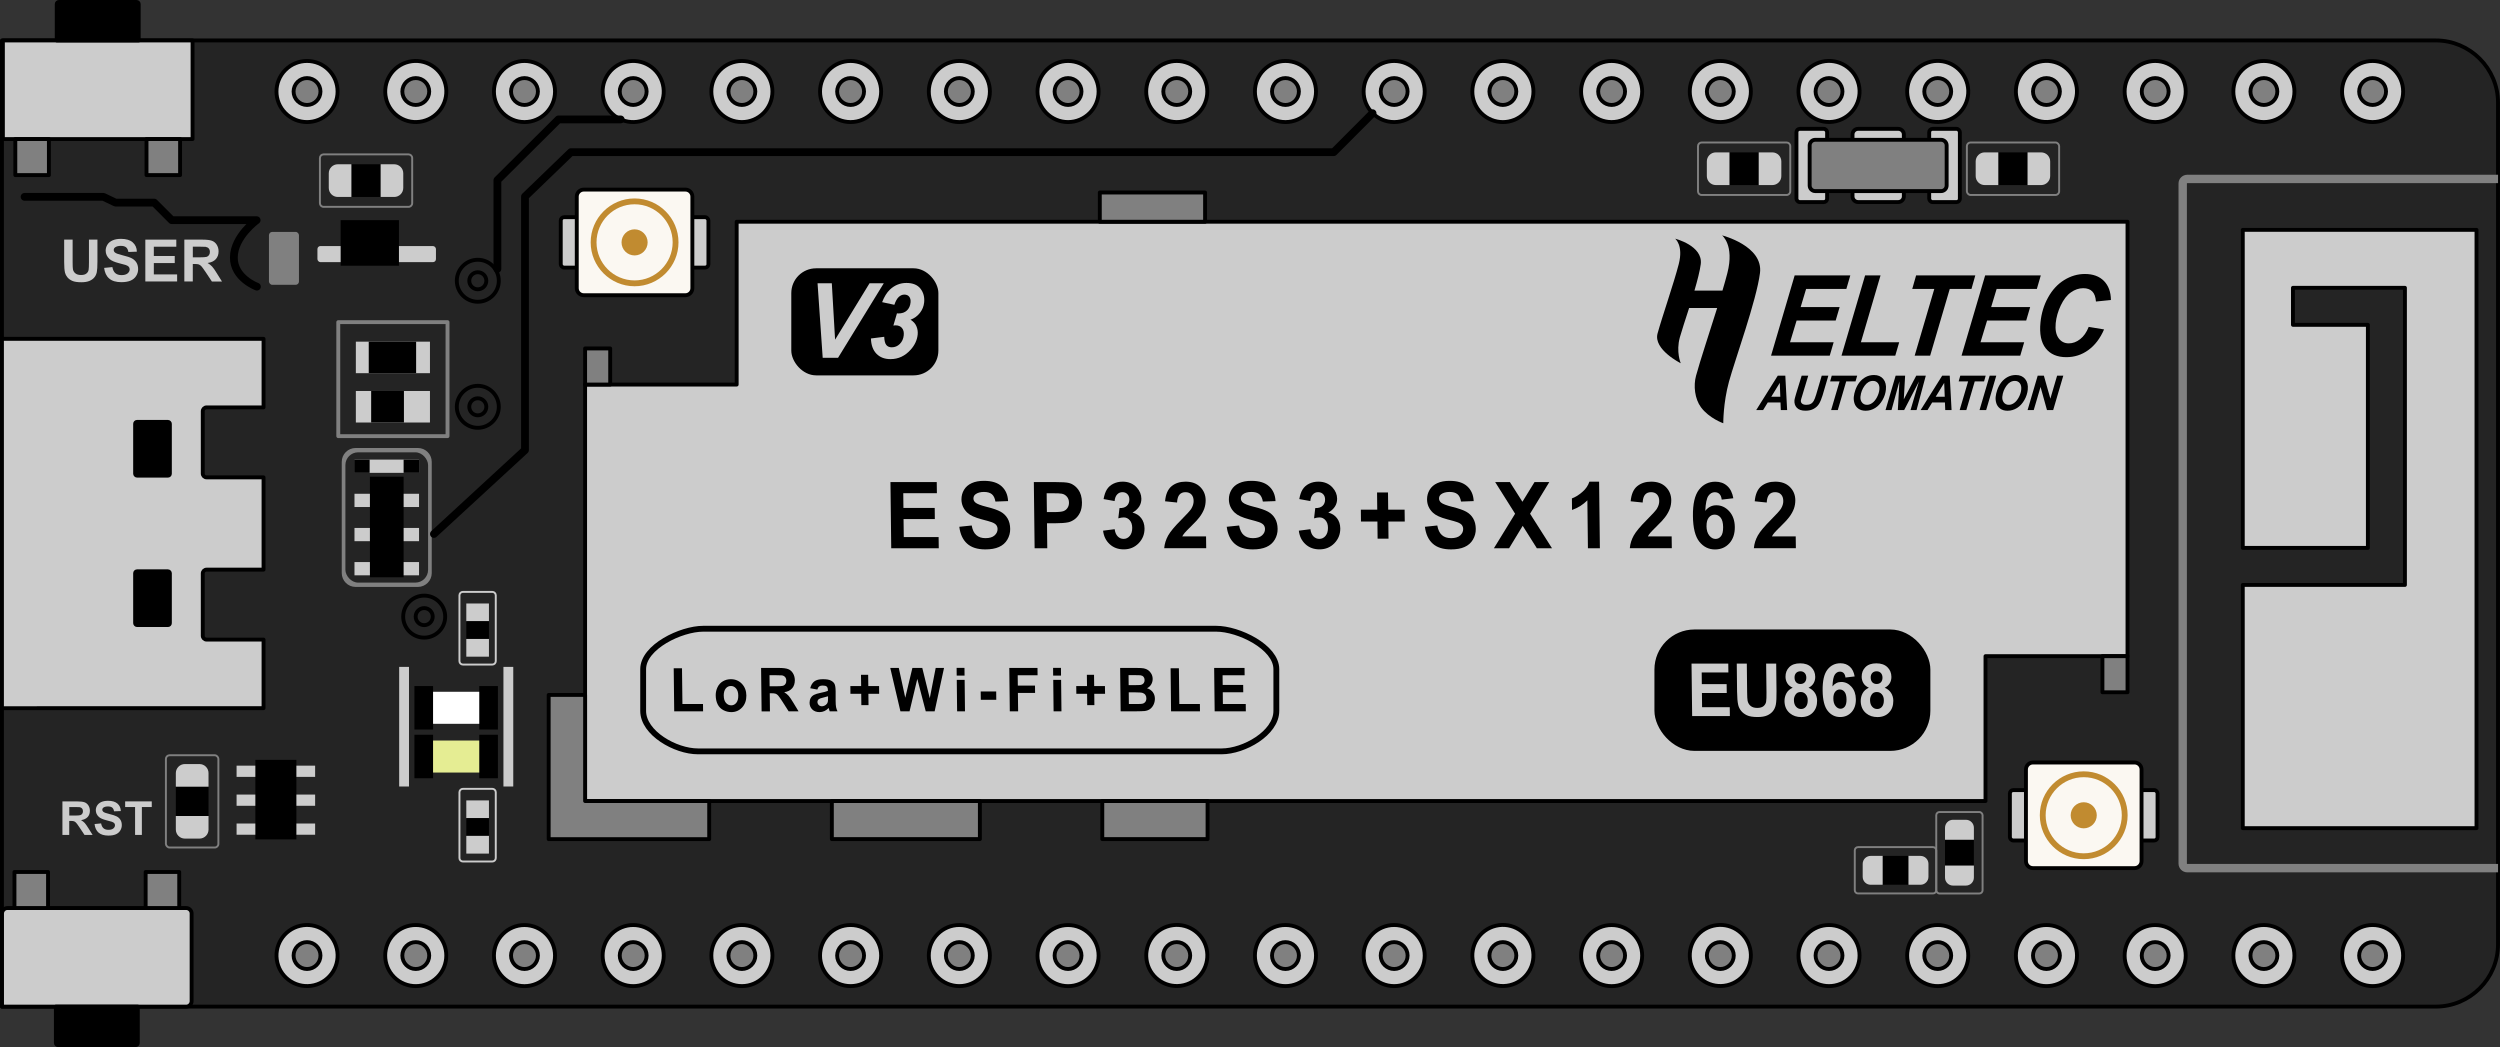 <?xml version="1.0" encoding="UTF-8"?>
<svg id="Layer_1" xmlns="http://www.w3.org/2000/svg" viewBox="0 0 641.64 268.74"><rect x="0" y="0" width="641.64" height="268.74" fill="#333333" stroke="none"/><defs><style>.cls-1,.cls-2,.cls-3,.cls-4,.cls-5,.cls-6,.cls-7,.cls-8,.cls-9,.cls-10,.cls-11,.cls-12,.cls-13,.cls-14,.cls-15,.cls-16{stroke-linecap:round;stroke-linejoin:round;}.cls-1,.cls-2,.cls-3,.cls-4,.cls-9,.cls-10,.cls-17,.cls-18,.cls-14,.cls-15,.cls-16,.cls-19{fill-rule:evenodd;}.cls-1,.cls-2,.cls-4,.cls-5,.cls-6,.cls-7,.cls-8,.cls-9,.cls-11,.cls-14,.cls-15{stroke-width:1px;}.cls-1,.cls-3,.cls-4,.cls-5,.cls-6,.cls-7,.cls-8,.cls-9,.cls-14,.cls-15,.cls-16{stroke:#000;}.cls-1,.cls-3,.cls-11,.cls-12,.cls-13,.cls-16{fill:none;}.cls-2{fill:#c18b30;}.cls-2,.cls-10{stroke:#c18b30;}.cls-3,.cls-10{stroke-width:1.5px;}.cls-5,.cls-9,.cls-18,.cls-20{fill:#ccc;}.cls-6,.cls-17,.cls-15,.cls-21{fill:gray;}.cls-7,.cls-10{fill:#fbf8f2;}.cls-11,.cls-12{stroke:gray;}.cls-12,.cls-13{stroke-width:.5px;}.cls-13{stroke:#ccc;}.cls-17,.cls-18,.cls-22,.cls-21,.cls-23,.cls-20,.cls-24,.cls-25,.cls-19{stroke-width:0px;}.cls-14,.cls-23{fill:#242424;}.cls-24{fill:#fff;}.cls-25{fill:#e5ed93;}.cls-16{stroke-width:2px;}</style></defs><path class="cls-14" d="M.5,10.38h624.67c8.78,0,15.96,7.18,15.96,15.96v216.05c0,8.78-7.18,15.96-15.96,15.96H.5V10.38Z"/><polygon class="cls-9" points="575.62 59 635.61 59 635.61 212.55 575.62 212.55 575.62 150.13 607.73 150.13 617.24 150.13 617.24 140.62 617.24 78.62 617.24 78.62 617.24 73.87 612.49 73.87 607.73 73.87 588.5 73.87 588.5 83.37 607.73 83.37 607.73 140.62 575.62 140.62 575.62 59"/><path class="cls-17" d="M641.14,44.85v2.15h-79.77s-.05.01-.06.03c-.02.02-.03.04-.03.06v174.56s.01.05.03.06c.02.02.04.03.06.03h79.77v2.15h-79.77c-.62,0-1.18-.25-1.58-.66-.41-.41-.66-.97-.66-1.58V47.09c0-.62.25-1.18.66-1.58.41-.41.97-.66,1.58-.66h79.77Z"/><polygon class="cls-9" points="150.17 205.59 509.59 205.59 509.59 168.41 546.04 168.41 546.04 56.91 189.07 56.91 189.07 98.7 150.17 98.7 150.17 205.59"/><circle class="cls-5" cx="608.94" cy="23.49" r="7.84"/><path class="cls-15" d="M608.94,26.94c1.9,0,3.45-1.55,3.45-3.45s-1.55-3.45-3.45-3.45-3.45,1.55-3.45,3.45,1.55,3.45,3.45,3.45Z"/><circle class="cls-5" cx="581.04" cy="23.49" r="7.84"/><path class="cls-15" d="M581.04,26.94c1.9,0,3.45-1.55,3.45-3.45s-1.55-3.45-3.45-3.45-3.45,1.55-3.45,3.45,1.55,3.45,3.45,3.45Z"/><path class="cls-9" d="M553.14,31.33c4.32,0,7.84-3.52,7.84-7.84s-3.52-7.84-7.84-7.84-7.84,3.52-7.84,7.84,3.52,7.84,7.84,7.84Z"/><path class="cls-15" d="M553.14,26.94c1.9,0,3.45-1.55,3.45-3.45s-1.55-3.45-3.45-3.45-3.45,1.55-3.45,3.45,1.55,3.45,3.45,3.45Z"/><circle class="cls-5" cx="525.23" cy="23.49" r="7.84" transform="translate(8.73 121.71) rotate(-13.33)"/><path class="cls-15" d="M525.23,26.94c1.9,0,3.45-1.55,3.45-3.45s-1.55-3.45-3.45-3.45-3.45,1.55-3.45,3.45,1.55,3.45,3.45,3.45Z"/><circle class="cls-5" cx="497.33" cy="23.49" r="7.84" transform="translate(7.98 115.28) rotate(-13.33)"/><path class="cls-15" d="M497.33,26.94c1.9,0,3.45-1.55,3.45-3.45s-1.55-3.45-3.45-3.45-3.45,1.55-3.45,3.45,1.55,3.45,3.45,3.45Z"/><circle class="cls-5" cx="469.43" cy="23.49" r="7.84" transform="translate(7.23 108.85) rotate(-13.33)"/><path class="cls-15" d="M469.43,26.94c1.9,0,3.45-1.55,3.45-3.45s-1.55-3.45-3.45-3.45-3.45,1.55-3.45,3.45,1.55,3.45,3.45,3.45Z"/><circle class="cls-5" cx="441.53" cy="23.49" r="7.84" transform="translate(112.71 319.09) rotate(-45)"/><path class="cls-15" d="M441.53,26.94c1.9,0,3.45-1.55,3.45-3.45s-1.55-3.45-3.45-3.45-3.45,1.55-3.45,3.45,1.55,3.45,3.45,3.45Z"/><path class="cls-9" d="M413.63,31.33c4.32,0,7.84-3.52,7.84-7.84s-3.52-7.84-7.84-7.84-7.84,3.52-7.84,7.84,3.52,7.84,7.84,7.84Z"/><path class="cls-15" d="M413.63,26.94c1.9,0,3.45-1.55,3.45-3.45s-1.55-3.45-3.45-3.45-3.45,1.55-3.45,3.45,1.55,3.45,3.45,3.45Z"/><circle class="cls-5" cx="385.72" cy="23.49" r="7.84" transform="translate(96.37 279.63) rotate(-45)"/><path class="cls-15" d="M385.72,26.94c1.9,0,3.45-1.55,3.45-3.45s-1.55-3.45-3.45-3.45-3.45,1.55-3.45,3.45,1.55,3.45,3.45,3.45Z"/><circle class="cls-5" cx="357.82" cy="23.49" r="7.84"/><path class="cls-15" d="M357.82,26.94c1.9,0,3.45-1.55,3.45-3.45s-1.55-3.45-3.45-3.45-3.45,1.55-3.45,3.45,1.55,3.45,3.45,3.45Z"/><circle class="cls-5" cx="329.92" cy="23.49" r="7.84"/><path class="cls-15" d="M329.92,26.94c1.9,0,3.45-1.55,3.45-3.45s-1.55-3.45-3.45-3.45-3.45,1.55-3.45,3.45,1.55,3.45,3.45,3.45Z"/><circle class="cls-5" cx="302.02" cy="23.49" r="7.84" transform="translate(71.85 220.44) rotate(-45)"/><path class="cls-15" d="M302.02,26.94c1.9,0,3.45-1.55,3.45-3.45s-1.55-3.45-3.45-3.45-3.45,1.55-3.45,3.45,1.55,3.45,3.45,3.45Z"/><path class="cls-9" d="M274.12,31.33c4.32,0,7.84-3.52,7.84-7.84s-3.52-7.84-7.84-7.84-7.84,3.52-7.84,7.84,3.52,7.84,7.84,7.84Z"/><path class="cls-15" d="M274.12,26.94c1.9,0,3.45-1.55,3.45-3.45s-1.55-3.45-3.45-3.45-3.45,1.55-3.45,3.45,1.55,3.45,3.45,3.45Z"/><circle class="cls-5" cx="246.22" cy="23.49" r="7.84"/><path class="cls-15" d="M246.22,26.94c1.9,0,3.45-1.55,3.45-3.45s-1.55-3.45-3.45-3.45-3.45,1.55-3.45,3.45,1.55,3.45,3.45,3.45Z"/><circle class="cls-5" cx="218.31" cy="23.49" r="7.84"/><path class="cls-15" d="M218.31,26.94c1.9,0,3.45-1.55,3.45-3.45s-1.55-3.45-3.45-3.45-3.45,1.55-3.45,3.45,1.55,3.45,3.45,3.45Z"/><circle class="cls-5" cx="190.41" cy="23.49" r="7.84"/><path class="cls-15" d="M190.41,26.94c1.9,0,3.45-1.55,3.45-3.45s-1.55-3.45-3.45-3.45-3.45,1.55-3.45,3.45,1.55,3.45,3.45,3.45Z"/><circle class="cls-5" cx="162.51" cy="23.49" r="7.84" transform="translate(-1.04 38.1) rotate(-13.33)"/><path class="cls-15" d="M162.51,26.94c1.9,0,3.45-1.55,3.45-3.45s-1.55-3.45-3.45-3.45-3.45,1.55-3.45,3.45,1.55,3.45,3.45,3.45Z"/><path class="cls-9" d="M134.61,31.33c4.32,0,7.84-3.52,7.84-7.84s-3.52-7.84-7.84-7.84-7.84,3.52-7.84,7.84,3.52,7.84,7.84,7.84Z"/><path class="cls-15" d="M134.61,26.94c1.9,0,3.45-1.55,3.45-3.45s-1.55-3.45-3.45-3.45-3.45,1.55-3.45,3.45,1.55,3.45,3.45,3.45Z"/><circle class="cls-5" cx="106.71" cy="23.49" r="7.84" transform="translate(-2.54 25.23) rotate(-13.33)"/><path class="cls-15" d="M106.71,26.94c1.9,0,3.45-1.55,3.45-3.45s-1.55-3.45-3.45-3.45-3.45,1.55-3.45,3.45,1.55,3.45,3.45,3.45Z"/><circle class="cls-5" cx="78.8" cy="23.49" r="7.84" transform="translate(6.47 62.6) rotate(-45)"/><path class="cls-15" d="M78.8,26.94c1.9,0,3.45-1.55,3.45-3.45s-1.55-3.45-3.45-3.45-3.45,1.55-3.45,3.45,1.55,3.45,3.45,3.45Z"/><circle class="cls-5" cx="608.94" cy="245.25" r="7.84"/><path class="cls-15" d="M608.94,248.7c1.9,0,3.45-1.55,3.45-3.45s-1.55-3.45-3.45-3.45-3.45,1.55-3.45,3.45,1.55,3.45,3.45,3.45Z"/><circle class="cls-5" cx="581.04" cy="245.25" r="7.84"/><path class="cls-15" d="M581.04,248.7c1.9,0,3.45-1.55,3.45-3.45s-1.55-3.45-3.45-3.45-3.45,1.55-3.45,3.45,1.55,3.45,3.45,3.45Z"/><path class="cls-9" d="M553.14,253.1c4.32,0,7.84-3.52,7.84-7.84s-3.52-7.84-7.84-7.84-7.84,3.52-7.84,7.84,3.52,7.84,7.84,7.84Z"/><path class="cls-15" d="M553.14,248.7c1.9,0,3.45-1.55,3.45-3.45s-1.55-3.45-3.45-3.45-3.45,1.55-3.45,3.45,1.55,3.45,3.45,3.45Z"/><circle class="cls-5" cx="525.23" cy="245.25" r="7.84" transform="translate(-19.58 443.23) rotate(-45)"/><path class="cls-15" d="M525.23,248.7c1.9,0,3.45-1.55,3.45-3.45s-1.55-3.45-3.45-3.45-3.45,1.55-3.45,3.45,1.55,3.45,3.45,3.45Z"/><circle class="cls-5" cx="497.33" cy="245.25" r="7.84" transform="translate(-27.76 423.5) rotate(-45)"/><path class="cls-15" d="M497.33,248.7c1.9,0,3.45-1.55,3.45-3.45s-1.55-3.45-3.45-3.45-3.45,1.55-3.45,3.45,1.55,3.45,3.45,3.45Z"/><circle class="cls-5" cx="469.43" cy="245.25" r="7.84" transform="translate(-35.93 403.77) rotate(-45)"/><path class="cls-15" d="M469.43,248.7c1.9,0,3.45-1.55,3.45-3.45s-1.55-3.45-3.45-3.45-3.45,1.55-3.45,3.45,1.55,3.45,3.45,3.45Z"/><circle class="cls-5" cx="441.53" cy="245.25" r="7.84" transform="translate(-44.43 107.62) rotate(-13.24)"/><path class="cls-15" d="M441.53,248.7c1.9,0,3.45-1.55,3.45-3.45s-1.55-3.45-3.45-3.45-3.45,1.55-3.45,3.45,1.55,3.45,3.45,3.45Z"/><path class="cls-9" d="M413.63,253.1c4.32,0,7.84-3.52,7.84-7.84s-3.52-7.84-7.84-7.84-7.84,3.52-7.84,7.84,3.52,7.84,7.84,7.84Z"/><path class="cls-15" d="M413.63,248.7c1.9,0,3.45-1.55,3.45-3.45s-1.55-3.45-3.45-3.45-3.45,1.55-3.45,3.45,1.55,3.45,3.45,3.45Z"/><circle class="cls-5" cx="385.72" cy="245.25" r="7.84" transform="translate(-45.91 94.84) rotate(-13.24)"/><path class="cls-15" d="M385.72,248.7c1.9,0,3.45-1.55,3.45-3.45s-1.55-3.45-3.45-3.45-3.45,1.55-3.45,3.45,1.55,3.45,3.45,3.45Z"/><circle class="cls-5" cx="357.82" cy="245.25" r="7.84"/><path class="cls-15" d="M357.82,248.7c1.9,0,3.45-1.55,3.45-3.45s-1.55-3.45-3.45-3.45-3.45,1.55-3.45,3.45,1.55,3.45,3.45,3.45Z"/><circle class="cls-5" cx="329.92" cy="245.25" r="7.84"/><path class="cls-15" d="M329.92,248.7c1.9,0,3.45-1.55,3.45-3.45s-1.55-3.45-3.45-3.45-3.45,1.55-3.45,3.45,1.55,3.45,3.45,3.45Z"/><circle class="cls-5" cx="302.02" cy="245.25" r="7.84" transform="translate(-48.13 75.67) rotate(-13.24)"/><path class="cls-15" d="M302.02,248.7c1.9,0,3.45-1.55,3.45-3.45s-1.55-3.45-3.45-3.45-3.45,1.55-3.45,3.45,1.55,3.45,3.45,3.45Z"/><path class="cls-9" d="M274.12,253.1c4.32,0,7.84-3.52,7.84-7.84s-3.52-7.84-7.84-7.84-7.84,3.52-7.84,7.84,3.52,7.84,7.84,7.84Z"/><path class="cls-15" d="M274.12,248.7c1.9,0,3.45-1.55,3.45-3.45s-1.55-3.45-3.45-3.45-3.45,1.55-3.45,3.45,1.55,3.45,3.45,3.45Z"/><circle class="cls-5" cx="246.22" cy="245.25" r="7.84"/><path class="cls-15" d="M246.22,248.7c1.9,0,3.45-1.55,3.45-3.45s-1.55-3.45-3.45-3.45-3.45,1.55-3.45,3.45,1.55,3.45,3.45,3.45Z"/><circle class="cls-5" cx="218.31" cy="245.25" r="7.84"/><path class="cls-15" d="M218.31,248.7c1.9,0,3.45-1.55,3.45-3.45s-1.55-3.45-3.45-3.45-3.45,1.55-3.45,3.45,1.55,3.45,3.45,3.45Z"/><circle class="cls-5" cx="190.41" cy="245.25" r="7.84"/><path class="cls-15" d="M190.41,248.7c1.9,0,3.45-1.55,3.45-3.45s-1.55-3.45-3.45-3.45-3.45,1.55-3.45,3.45,1.55,3.45,3.45,3.45Z"/><circle class="cls-5" cx="162.51" cy="245.25" r="7.84" transform="translate(-125.82 186.75) rotate(-45)"/><path class="cls-15" d="M162.51,248.7c1.9,0,3.45-1.55,3.45-3.45s-1.55-3.45-3.45-3.45-3.45,1.55-3.45,3.45,1.55,3.45,3.45,3.45Z"/><path class="cls-9" d="M134.61,253.1c4.32,0,7.84-3.52,7.84-7.84s-3.52-7.84-7.84-7.84-7.84,3.52-7.84,7.84,3.52,7.84,7.84,7.84Z"/><path class="cls-15" d="M134.61,248.7c1.9,0,3.45-1.55,3.45-3.45s-1.55-3.45-3.45-3.45-3.45,1.55-3.45,3.45,1.55,3.45,3.45,3.45Z"/><circle class="cls-5" cx="106.71" cy="245.25" r="7.84" transform="translate(-142.17 147.29) rotate(-45)"/><path class="cls-15" d="M106.71,248.7c1.9,0,3.45-1.55,3.45-3.45s-1.55-3.45-3.45-3.45-3.45,1.55-3.45,3.45,1.55,3.45,3.45,3.45Z"/><circle class="cls-5" cx="78.8" cy="245.25" r="7.84" transform="translate(-54.07 24.56) rotate(-13.24)"/><path class="cls-15" d="M78.8,248.7c1.9,0,3.45-1.55,3.45-3.45s-1.55-3.45-3.45-3.45-3.45,1.55-3.45,3.45,1.55,3.45,3.45,3.45Z"/><rect class="cls-5" x=".74" y="10.38" width="48.68" height="25.31"/><rect class="cls-6" x="3.93" y="35.69" width="8.62" height="9.25"/><rect class="cls-6" x="37.6" y="35.69" width="8.62" height="9.25"/><path class="cls-4" d="M14.56,10.38h21.04V1.05c0-.3-.25-.55-.55-.55H15.11c-.3,0-.55.25-.55.55v9.33Z"/><path class="cls-9" d="M.51,258.36h47.26c.78,0,1.41-.64,1.41-1.41v-22.49c0-.78-.64-1.41-1.41-1.41H1.93c-.78,0-1.41.64-1.41,1.41v23.9Z"/><rect class="cls-6" x="3.71" y="223.8" width="8.62" height="9.25"/><rect class="cls-6" x="37.38" y="223.8" width="8.62" height="9.25"/><path class="cls-4" d="M14.33,258.36h21.04v9.33c0,.3-.25.55-.55.55H14.89c-.3,0-.55-.25-.55-.55v-9.33Z"/><rect class="cls-5" x="515.85" y="202.78" width="37.9" height="12.94" rx=".86" ry=".86"/><path class="cls-7" d="M521.77,195.7h26.07c.99,0,1.8.8,1.8,1.8v23.51c0,.99-.8,1.8-1.8,1.8h-26.07c-.99,0-1.8-.8-1.8-1.8v-23.51c0-.99.8-1.8,1.8-1.8Z"/><path class="cls-10" d="M534.8,219.76c5.79,0,10.52-4.72,10.52-10.52s-4.72-10.52-10.52-10.52-10.52,4.72-10.52,10.52,4.72,10.52,10.52,10.52Z"/><path class="cls-2" d="M534.8,212.1c1.57,0,2.85-1.28,2.85-2.85s-1.28-2.85-2.85-2.85-2.85,1.28-2.85,2.85,1.28,2.85,2.85,2.85Z"/><rect class="cls-6" x="539.6" y="168.41" width="6.44" height="9.26"/><rect class="cls-6" x="282.91" y="205.59" width="27.02" height="9.77"/><rect class="cls-6" x="213.5" y="205.59" width="37.99" height="9.77"/><polygon class="cls-15" points="140.82 215.37 182.02 215.37 182.02 205.59 150.17 205.59 150.17 178.36 140.82 178.36 140.82 215.37"/><rect class="cls-5" x="461.07" y="33.07" width="7.87" height="18.8" rx=".86" ry=".86"/><rect class="cls-5" x="495.14" y="33.07" width="7.87" height="18.8" rx=".86" ry=".86"/><path class="cls-5" d="M476.9,33.07h10.29c.8,0,1.44.65,1.44,1.44v15.91c0,.8-.65,1.44-1.44,1.44h-10.29c-.8,0-1.44-.65-1.44-1.44v-15.91c0-.8.65-1.44,1.44-1.44Z"/><path class="cls-6" d="M465.9,35.88h32.28c.8,0,1.44.65,1.44,1.44v10.29c0,.8-.65,1.44-1.44,1.44h-32.28c-.8,0-1.44-.65-1.44-1.44v-10.29c0-.8.65-1.44,1.44-1.44Z"/><rect class="cls-20" x="60.72" y="196.51" width="20.16" height="2.88"/><rect class="cls-20" x="60.72" y="203.93" width="20.16" height="2.88"/><rect class="cls-20" x="60.72" y="211.36" width="20.16" height="2.88"/><rect class="cls-22" x="65.54" y="195.02" width="10.53" height="20.41"/><path class="cls-21" d="M91.27,114.98h15.98c1.97,0,3.56,1.6,3.56,3.56v28.54c0,1.97-1.6,3.56-3.56,3.56h-15.98c-1.97,0-3.56-1.6-3.56-3.56v-28.54c0-1.97,1.6-3.56,3.56-3.56Z"/><rect class="cls-23" x="88.65" y="116.09" width="21.22" height="33.44" rx="3.27" ry="3.27"/><rect class="cls-20" x="90.98" y="117.96" width="16.57" height="3.4"/><rect class="cls-20" x="90.98" y="126.73" width="16.57" height="3.4"/><rect class="cls-20" x="90.98" y="135.5" width="16.57" height="3.4"/><rect class="cls-20" x="90.98" y="144.26" width="16.57" height="3.4"/><rect class="cls-22" x="103.59" y="117.96" width="3.96" height="3.4"/><rect class="cls-22" x="90.91" y="117.96" width="3.96" height="3.4"/><rect class="cls-22" x="94.94" y="122.35" width="8.65" height="25.81"/><path class="cls-13" d="M118.8,151.91h7.56c.48,0,.88.39.88.88v16.89c0,.48-.39.88-.88.88h-7.56c-.48,0-.88-.39-.88-.88v-16.89c0-.48.39-.88.88-.88Z"/><rect class="cls-20" x="119.68" y="154.89" width="5.81" height="4.55"/><rect class="cls-22" x="119.68" y="159.44" width="5.81" height="4.55"/><rect class="cls-20" x="119.68" y="163.99" width="5.81" height="4.55"/><rect class="cls-22" x="106.36" y="188.58" width="4.79" height="11.16"/><rect class="cls-22" x="123" y="188.58" width="4.79" height="11.16"/><rect class="cls-25" x="111.15" y="190.06" width="11.85" height="8.22"/><rect class="cls-20" x="102.45" y="171.16" width="2.52" height="30.7"/><rect class="cls-20" x="129.21" y="171.16" width="2.52" height="30.7"/><rect class="cls-22" x="106.36" y="176.08" width="4.79" height="11.16"/><rect class="cls-22" x="123" y="176.08" width="4.79" height="11.16"/><rect class="cls-24" x="111.15" y="177.55" width="11.85" height="8.22"/><rect class="cls-20" x="81.47" y="63.15" width="30.42" height="4.13" rx=".77" ry=".77"/><rect class="cls-22" x="87.43" y="56.5" width="14.96" height="11.7"/><rect class="cls-21" x="69.03" y="59.52" width="7.7" height="13.58" rx=".85" ry=".85"/><rect class="cls-11" x="86.82" y="82.68" width="28.04" height="29.26"/><rect class="cls-20" x="91.33" y="100.35" width="19.02" height="8.09"/><rect class="cls-22" x="95.26" y="100.35" width="8.41" height="8.09"/><rect class="cls-20" x="91.33" y="87.69" width="19.02" height="8.09"/><rect class="cls-22" x="94.64" y="87.69" width="12.16" height="8.09"/><path class="cls-1" d="M122.63,109.8c2.97,0,5.39-2.42,5.39-5.39s-2.42-5.39-5.39-5.39-5.39,2.42-5.39,5.39,2.42,5.39,5.39,5.39Z"/><path class="cls-1" d="M122.63,106.6c1.21,0,2.19-.99,2.19-2.19s-.98-2.19-2.19-2.19-2.19.98-2.19,2.19.98,2.19,2.19,2.19Z"/><path class="cls-1" d="M122.63,77.45c2.97,0,5.39-2.42,5.39-5.39s-2.42-5.39-5.39-5.39-5.39,2.42-5.39,5.39,2.42,5.39,5.39,5.39Z"/><path class="cls-1" d="M122.63,74.25c1.21,0,2.19-.98,2.19-2.19s-.98-2.19-2.19-2.19-2.19.99-2.19,2.19.98,2.19,2.19,2.19Z"/><path class="cls-1" d="M108.87,163.65c2.97,0,5.39-2.42,5.39-5.39s-2.42-5.39-5.39-5.39-5.39,2.42-5.39,5.39,2.42,5.39,5.39,5.39Z"/><path class="cls-1" d="M108.87,160.45c1.21,0,2.19-.98,2.19-2.19s-.98-2.19-2.19-2.19-2.19.98-2.19,2.19.99,2.19,2.19,2.19Z"/><polyline class="cls-16" points="111.37 137.05 134.74 115.52 134.74 50.44 146.54 39.05 342.31 39.05 352.28 29.05"/><polyline class="cls-16" points="159.3 30.65 143.33 30.65 127.66 46.24 127.66 69.02"/><rect class="cls-6" x="282.27" y="49.41" width="27.02" height="7.5"/><rect class="cls-6" x="150.17" y="89.43" width="6.44" height="9.26"/><path class="cls-13" d="M118.8,202.46h7.56c.48,0,.88.39.88.88v16.89c0,.48-.39.88-.88.88h-7.56c-.48,0-.88-.39-.88-.88v-16.89c0-.48.39-.88.88-.88Z"/><rect class="cls-20" x="119.68" y="205.43" width="5.81" height="4.55"/><rect class="cls-22" x="119.68" y="209.98" width="5.81" height="4.55"/><rect class="cls-20" x="119.68" y="214.53" width="5.81" height="4.55"/><path class="cls-12" d="M83.05,39.62h21.8c.52,0,.94.42.94.94v11.59c0,.52-.42.94-.94.94h-21.8c-.52,0-.94-.42-.94-.94v-11.59c0-.52.42-.94.94-.94Z"/><rect class="cls-22" x="90.18" y="42.16" width="7.53" height="8.39"/><path class="cls-18" d="M97.7,42.16v8.39h3.49c1.27,0,2.31-1.04,2.31-2.31v-3.77c0-1.27-1.04-2.31-2.31-2.31h-3.49Z"/><path class="cls-18" d="M90.18,42.16v8.39h-3.49c-1.27,0-2.31-1.04-2.31-2.31v-3.77c0-1.27,1.04-2.31,2.31-2.31h3.49Z"/><rect class="cls-12" x="42.58" y="193.84" width="13.47" height="23.68" rx=".94" ry=".94"/><rect class="cls-22" x="45.13" y="201.9" width="8.39" height="7.53"/><path class="cls-18" d="M53.52,209.43h-8.39v3.49c0,1.27,1.04,2.31,2.31,2.31h3.77c1.27,0,2.31-1.04,2.31-2.31v-3.49Z"/><path class="cls-18" d="M53.52,201.9h-8.39v-3.49c0-1.27,1.04-2.31,2.31-2.31h3.77c1.27,0,2.31,1.04,2.31,2.31v3.49Z"/><rect class="cls-12" x="496.95" y="208.41" width="11.89" height="20.91" rx=".83" ry=".83"/><rect class="cls-22" x="499.2" y="215.52" width="7.4" height="6.65"/><path class="cls-18" d="M506.6,222.17h-7.4v3.08c0,1.12.92,2.04,2.04,2.04h3.33c1.12,0,2.04-.92,2.04-2.04v-3.08Z"/><path class="cls-18" d="M506.6,215.52h-7.4v-3.08c0-1.12.92-2.04,2.04-2.04h3.33c1.12,0,2.04.92,2.04,2.04v3.08Z"/><path class="cls-12" d="M476.87,217.42h19.25c.46,0,.83.37.83.83v10.23c0,.46-.37.83-.83.83h-19.25c-.46,0-.83-.37-.83-.83v-10.23c0-.46.37-.83.83-.83Z"/><rect class="cls-22" x="483.19" y="219.67" width="6.65" height="7.4"/><path class="cls-18" d="M483.19,227.07v-7.4h-3.08c-1.12,0-2.04.92-2.04,2.04v3.33c0,1.12.92,2.04,2.04,2.04h3.08Z"/><path class="cls-18" d="M489.83,227.07v-7.4h3.08c1.12,0,2.04.92,2.04,2.04v3.33c0,1.12-.92,2.04-2.04,2.04h-3.08Z"/><path class="cls-12" d="M436.74,36.57h21.8c.52,0,.94.42.94.94v11.59c0,.52-.42.94-.94.94h-21.8c-.52,0-.94-.42-.94-.94v-11.59c0-.52.42-.94.94-.94Z"/><rect class="cls-22" x="443.87" y="39.11" width="7.53" height="8.39"/><path class="cls-18" d="M451.39,39.11v8.39h3.49c1.27,0,2.31-1.04,2.31-2.31v-3.77c0-1.27-1.04-2.31-2.31-2.31h-3.49Z"/><path class="cls-18" d="M443.87,39.11v8.39h-3.49c-1.27,0-2.31-1.04-2.31-2.31v-3.77c0-1.27,1.04-2.31,2.31-2.31h3.49Z"/><rect class="cls-12" x="504.81" y="36.57" width="23.68" height="13.47" rx=".94" ry=".94"/><rect class="cls-22" x="512.87" y="39.11" width="7.53" height="8.39"/><path class="cls-18" d="M520.39,39.11v8.39h3.49c1.27,0,2.31-1.04,2.31-2.31v-3.77c0-1.27-1.04-2.31-2.31-2.31h-3.49Z"/><path class="cls-18" d="M512.87,39.11v8.39h-3.49c-1.27,0-2.31-1.04-2.31-2.31v-3.77c0-1.27,1.04-2.31,2.31-2.31h3.49Z"/><path class="cls-19" d="M431.37,93.22s-1.25-2.92-.23-6.63c.44-1.6,1.39-4.44,2.38-7.54h7.2c-2,6.38-4.33,13.39-5.42,17.38-.71,2.58-.32,5.95,1.25,8.08,2.12,2.87,5.74,4.12,5.74,4.12,0,0-.04-5.23,1.47-10.71,1.51-5.49,7.06-20.85,7.95-27.84.89-7-9.74-9.67-9.74-9.67,0,0,3.22,2.47,1.37,9.67-.34,1.33-.77,2.85-1.26,4.5h-7.19c.77-2.62,1.4-5.08,1.62-6.79.6-4.73-6.58-6.53-6.58-6.53,0,0,2.18,1.67.93,6.53-1.25,4.87-4.32,13.71-5.44,17.81-1.12,4.1,5.95,7.63,5.95,7.63Z"/><polygon class="cls-19" points="454.55 91.29 460.61 70.69 474.89 70.69 473.88 74.15 463.55 74.15 462.15 78.81 472.15 78.81 471.14 82.26 461.11 82.26 459.42 87.84 470.62 87.84 469.61 91.29 454.55 91.29"/><polygon class="cls-19" points="472.63 91.29 478.69 70.69 482.65 70.69 477.61 87.84 487.44 87.84 486.43 91.29 472.63 91.29"/><polygon class="cls-19" points="495.38 91.29 491.41 91.29 496.45 74.15 490.79 74.15 491.78 70.69 506.97 70.69 505.99 74.15 500.42 74.15 495.38 91.29"/><polygon class="cls-19" points="503.44 91.29 509.5 70.69 523.78 70.69 522.77 74.15 512.45 74.15 511.04 78.81 521.05 78.81 520.04 82.26 510 82.26 508.31 87.84 519.52 87.84 518.51 91.29 503.44 91.29"/><path class="cls-19" d="M536.1,83.9l3.92.65c-1,2.31-2.35,4.07-4.03,5.29-1.67,1.22-3.56,1.83-5.65,1.83-2.35,0-4.12-.76-5.3-2.28-1.18-1.52-1.63-3.73-1.34-6.62.23-2.34.88-4.49,1.96-6.43,1.08-1.95,2.46-3.44,4.14-4.47,1.68-1.03,3.44-1.55,5.3-1.55,2.09,0,3.71.6,4.89,1.79,1.17,1.2,1.77,2.82,1.79,4.89l-3.84.39c-.09-1.2-.41-2.07-.96-2.61-.54-.54-1.31-.81-2.31-.81-1.09,0-2.15.35-3.16,1.07-1.02.71-1.88,1.83-2.6,3.35-.72,1.52-1.15,3.03-1.3,4.55-.16,1.65.08,2.93.73,3.84.65.9,1.52,1.35,2.62,1.35,1.02,0,1.99-.35,2.91-1.07.92-.71,1.66-1.76,2.21-3.16Z"/><path class="cls-19" d="M456.99,103.3h-3.29l-1.19,1.95h-1.77l5.54-8.84h1.93l.47,8.84h-1.62l-.08-1.95h0ZM456.93,101.82l-.14-3.56-2.18,3.56h2.32Z"/><path class="cls-19" d="M462.4,96.41h1.7l-1.45,4.81-.36,1.18c-.02.1-.05.23-.09.39-.03.32.07.59.31.8.24.21.61.31,1.1.31.45,0,.82-.08,1.13-.25.31-.16.56-.41.75-.74.19-.33.41-.88.65-1.67l1.42-4.83h1.7l-1.47,5.01c-.3.98-.61,1.72-.93,2.24-.32.52-.77.94-1.35,1.26-.58.33-1.29.49-2.12.49-1,0-1.74-.25-2.22-.76-.48-.51-.68-1.16-.61-1.95.02-.16.06-.34.11-.53.03-.13.13-.49.31-1.1l1.43-4.66Z"/><polygon class="cls-19" points="471.68 105.25 469.97 105.25 472.14 97.89 469.71 97.89 470.13 96.41 476.66 96.41 476.23 97.89 473.84 97.89 471.68 105.25"/><path class="cls-19" d="M475.8,101.78c.05-.52.18-1.07.38-1.65.27-.78.63-1.45,1.08-2.02.45-.57.99-1.02,1.62-1.36.63-.33,1.33-.5,2.09-.5,1.03,0,1.82.34,2.38,1.02.56.68.79,1.58.68,2.71-.09.93-.38,1.84-.88,2.71-.5.87-1.12,1.55-1.87,2.02-.75.47-1.57.71-2.46.71-.77,0-1.4-.19-1.89-.56-.49-.37-.81-.84-.98-1.39-.16-.55-.22-1.11-.16-1.68h0ZM477.5,101.75c-.06.61.06,1.12.37,1.53.31.41.74.62,1.31.62.46,0,.92-.16,1.37-.49.46-.33.85-.82,1.2-1.48.34-.66.54-1.3.6-1.93.07-.7-.05-1.25-.36-1.64-.31-.4-.74-.6-1.28-.6-.83,0-1.55.42-2.15,1.25-.6.83-.95,1.74-1.05,2.73Z"/><polygon class="cls-19" points="488.71 105.25 487.09 105.25 487.5 97.86 485.47 105.25 483.93 105.25 486.53 96.41 488.96 96.41 488.62 102.49 491.82 96.41 494.27 96.41 491.89 105.25 490.35 105.25 492.51 97.92 488.71 105.25"/><path class="cls-19" d="M499.19,103.3h-3.29l-1.19,1.95h-1.77l5.54-8.84h1.93l.47,8.84h-1.62l-.08-1.95h0ZM499.13,101.82l-.14-3.56-2.18,3.56h2.32Z"/><polygon class="cls-19" points="504.67 105.25 502.96 105.25 505.13 97.89 502.7 97.89 503.12 96.41 509.64 96.41 509.22 97.89 506.83 97.89 504.67 105.25"/><polygon class="cls-19" points="508.06 105.25 510.66 96.41 512.36 96.41 509.76 105.25 508.06 105.25"/><path class="cls-19" d="M512.21,101.78c.05-.52.18-1.07.38-1.65.27-.78.63-1.45,1.08-2.02s.99-1.02,1.62-1.36c.63-.33,1.33-.5,2.09-.5,1.03,0,1.82.34,2.38,1.02.56.68.79,1.58.68,2.71-.09.93-.38,1.84-.88,2.71-.5.87-1.12,1.55-1.87,2.02-.75.47-1.57.71-2.46.71-.77,0-1.4-.19-1.89-.56-.49-.37-.81-.84-.98-1.39-.16-.55-.22-1.11-.16-1.68h0ZM513.91,101.75c-.06.61.06,1.12.37,1.53.31.41.74.62,1.31.62.46,0,.92-.16,1.37-.49.46-.33.85-.82,1.2-1.48.34-.66.54-1.3.6-1.93.07-.7-.05-1.25-.36-1.64-.31-.4-.74-.6-1.28-.6-.83,0-1.55.42-2.15,1.25-.6.83-.95,1.74-1.05,2.73Z"/><polygon class="cls-19" points="526.96 105.25 525.37 105.25 523.72 99.31 521.97 105.25 520.39 105.25 522.99 96.41 524.57 96.41 526.24 102.32 527.97 96.41 529.56 96.41 526.96 105.25"/><polygon class="cls-19" points="228.74 140.71 228.54 123.72 240.42 123.72 240.46 126.59 231.83 126.59 231.87 130.36 239.9 130.36 239.93 133.23 231.9 133.23 231.96 137.84 240.9 137.84 240.94 140.71 228.74 140.71"/><path class="cls-19" d="M246.23,135.2l3.16-.33c.2,1.12.59,1.94,1.18,2.46.59.53,1.37.79,2.35.79,1.04,0,1.82-.23,2.34-.7.52-.47.78-1.01.77-1.64,0-.4-.12-.74-.34-1.03-.22-.28-.62-.53-1.17-.73-.38-.14-1.24-.39-2.59-.74-1.74-.46-2.96-1.02-3.66-1.69-.99-.94-1.5-2.08-1.51-3.43,0-.87.21-1.68.66-2.44.45-.76,1.11-1.33,1.98-1.72.87-.4,1.91-.59,3.14-.59,2.01,0,3.53.47,4.55,1.42,1.03.95,1.57,2.2,1.64,3.78l-3.25.12c-.15-.88-.45-1.51-.91-1.89-.46-.38-1.14-.58-2.04-.58s-1.66.21-2.19.62c-.34.27-.5.62-.5,1.06,0,.4.17.75.49,1.03.41.37,1.41.75,2.98,1.14,1.58.39,2.74.8,3.5,1.22.76.42,1.36,1,1.79,1.73.43.73.66,1.63.67,2.7.01.97-.23,1.89-.73,2.74s-1.22,1.48-2.15,1.89c-.93.42-2.09.62-3.49.62-2.03,0-3.59-.49-4.69-1.49-1.1-.99-1.76-2.43-2-4.33Z"/><path class="cls-19" d="M265.54,140.71l-.2-16.99h5.2c1.97,0,3.25.08,3.85.25.92.26,1.7.81,2.33,1.66.63.85.95,1.96.97,3.31.01,1.04-.16,1.92-.5,2.63-.35.71-.8,1.27-1.34,1.68-.54.4-1.1.67-1.67.8-.77.16-1.89.25-3.35.25h-2.11l.07,6.41h-3.25ZM268.63,126.59l.06,4.84h1.77c1.27,0,2.12-.09,2.55-.27.43-.18.76-.45,1-.84.24-.38.36-.82.35-1.32,0-.62-.19-1.13-.53-1.53-.35-.4-.78-.66-1.31-.76-.39-.08-1.16-.11-2.33-.11h-1.56Z"/><path class="cls-19" d="M283.11,136.2l2.98-.38c.1.81.36,1.42.78,1.85.42.43.92.64,1.51.64.63,0,1.16-.26,1.59-.77.42-.51.63-1.2.62-2.07,0-.82-.22-1.47-.64-1.95-.42-.48-.93-.72-1.53-.72-.39,0-.86.08-1.4.24l.31-2.64c.83.02,1.46-.17,1.89-.58.43-.4.64-.95.64-1.62,0-.57-.17-1.03-.5-1.37-.33-.34-.75-.51-1.29-.51s-.97.19-1.34.58c-.37.39-.59.95-.66,1.7l-2.83-.51c.19-1.04.47-1.86.86-2.48.39-.62.94-1.1,1.65-1.46.71-.35,1.5-.53,2.38-.53,1.51,0,2.73.51,3.65,1.53.76.84,1.15,1.79,1.16,2.84.02,1.49-.74,2.69-2.27,3.58.92.21,1.66.68,2.22,1.4.56.73.84,1.61.86,2.63.02,1.49-.48,2.76-1.5,3.82-1.02,1.05-2.29,1.58-3.82,1.58-1.45,0-2.66-.44-3.62-1.33-.97-.89-1.53-2.04-1.7-3.48Z"/><path class="cls-19" d="M309.54,137.69l.04,3.01h-10.78c.1-1.15.44-2.23,1.01-3.25.57-1.02,1.71-2.38,3.41-4.08,1.37-1.37,2.21-2.3,2.52-2.78.41-.67.62-1.34.61-2,0-.73-.2-1.28-.57-1.68-.37-.39-.88-.59-1.53-.59s-1.15.21-1.52.62c-.37.41-.58,1.09-.63,2.04l-3.08-.32c.16-1.8.72-3.08,1.67-3.87.95-.78,2.15-1.17,3.6-1.17,1.58,0,2.83.45,3.75,1.36.91.91,1.38,2.03,1.4,3.38,0,.77-.11,1.49-.36,2.19-.25.69-.65,1.42-1.21,2.17-.36.51-1.03,1.23-1.99,2.17-.96.95-1.57,1.57-1.83,1.88-.26.31-.46.61-.62.91h6.12Z"/><path class="cls-19" d="M314.87,135.2l3.16-.33c.2,1.12.59,1.94,1.18,2.46s1.37.79,2.35.79c1.04,0,1.82-.23,2.34-.7.52-.47.78-1.01.77-1.64,0-.4-.12-.74-.34-1.03-.22-.28-.62-.53-1.17-.73-.38-.14-1.24-.39-2.59-.74-1.74-.46-2.96-1.02-3.66-1.69-.99-.94-1.5-2.08-1.51-3.43-.01-.87.21-1.68.66-2.44.45-.76,1.11-1.33,1.98-1.72.87-.4,1.91-.59,3.14-.59,2.01,0,3.53.47,4.55,1.42,1.03.95,1.57,2.2,1.64,3.78l-3.25.12c-.15-.88-.45-1.51-.91-1.89-.46-.38-1.14-.58-2.04-.58s-1.66.21-2.19.62c-.34.27-.5.62-.5,1.06,0,.4.17.75.49,1.03.41.37,1.41.75,2.98,1.14,1.58.39,2.74.8,3.5,1.22.76.42,1.36,1,1.79,1.73.43.73.66,1.63.67,2.7.01.97-.23,1.89-.73,2.74-.5.85-1.22,1.48-2.15,1.89-.93.42-2.09.62-3.49.62-2.03,0-3.59-.49-4.69-1.49-1.1-.99-1.76-2.43-2-4.33Z"/><path class="cls-19" d="M333.35,136.2l2.98-.38c.1.81.36,1.42.78,1.85.42.43.92.64,1.51.64.63,0,1.16-.26,1.59-.77.42-.51.63-1.2.62-2.07,0-.82-.22-1.47-.64-1.95-.42-.48-.93-.72-1.53-.72-.39,0-.86.08-1.4.24l.31-2.64c.83.02,1.46-.17,1.89-.58.43-.4.64-.95.63-1.62,0-.57-.17-1.03-.5-1.37-.33-.34-.75-.51-1.29-.51s-.97.19-1.34.58c-.37.39-.59.95-.66,1.7l-2.83-.51c.19-1.04.47-1.86.86-2.48.39-.62.94-1.1,1.65-1.46.71-.35,1.5-.53,2.39-.53,1.51,0,2.73.51,3.65,1.53.76.84,1.15,1.79,1.16,2.84.02,1.49-.74,2.69-2.27,3.58.92.21,1.66.68,2.22,1.4.56.73.84,1.61.86,2.63.02,1.49-.48,2.76-1.5,3.82-1.02,1.05-2.29,1.58-3.82,1.58-1.45,0-2.66-.44-3.62-1.33-.97-.89-1.53-2.04-1.7-3.48Z"/><polygon class="cls-19" points="353.57 138.26 353.52 133.85 349.3 133.85 349.27 130.81 353.48 130.81 353.43 126.4 356.24 126.4 356.29 130.81 360.5 130.81 360.54 133.85 356.32 133.85 356.37 138.26 353.57 138.26"/><path class="cls-19" d="M365.73,135.2l3.16-.33c.2,1.12.59,1.94,1.18,2.46.59.53,1.37.79,2.35.79,1.04,0,1.82-.23,2.34-.7.52-.47.78-1.01.77-1.64,0-.4-.12-.74-.34-1.03-.22-.28-.62-.53-1.17-.73-.38-.14-1.24-.39-2.59-.74-1.74-.46-2.96-1.02-3.66-1.69-.99-.94-1.5-2.08-1.51-3.43,0-.87.21-1.68.66-2.44.45-.76,1.11-1.33,1.98-1.72s1.91-.59,3.14-.59c2.01,0,3.53.47,4.55,1.42,1.03.95,1.57,2.2,1.64,3.78l-3.25.12c-.15-.88-.45-1.51-.91-1.89-.46-.38-1.14-.58-2.04-.58s-1.66.21-2.19.62c-.34.27-.5.62-.5,1.06,0,.4.17.75.49,1.03.41.37,1.41.75,2.98,1.14,1.58.39,2.74.8,3.5,1.22.76.42,1.36,1,1.79,1.73.43.73.66,1.63.67,2.7.01.97-.23,1.89-.73,2.74-.5.85-1.22,1.48-2.15,1.89-.93.42-2.09.62-3.49.62-2.03,0-3.59-.49-4.69-1.49-1.1-.99-1.76-2.43-2-4.33Z"/><polygon class="cls-19" points="383.42 140.71 388.86 131.85 383.74 123.72 387.52 123.72 390.74 128.78 393.85 123.72 397.64 123.72 392.7 131.85 398.33 140.71 394.44 140.71 390.81 134.95 387.32 140.71 383.42 140.71"/><path class="cls-19" d="M410.62,140.71h-3.07l-.14-12.3c-1.11,1.12-2.42,1.94-3.94,2.48l-.03-2.97c.8-.28,1.66-.8,2.59-1.58.93-.77,1.56-1.68,1.9-2.71h2.49l.2,17.08Z"/><path class="cls-19" d="M429.04,137.69l.04,3.01h-10.78c.1-1.15.44-2.23,1.01-3.25.57-1.02,1.71-2.38,3.41-4.08,1.37-1.37,2.21-2.3,2.52-2.78.41-.67.62-1.34.61-2,0-.73-.2-1.28-.57-1.68-.37-.39-.88-.59-1.53-.59s-1.15.21-1.52.62c-.37.41-.58,1.09-.63,2.04l-3.08-.32c.16-1.8.72-3.08,1.67-3.87.96-.78,2.15-1.17,3.6-1.17,1.58,0,2.83.45,3.75,1.36.91.91,1.38,2.03,1.4,3.38,0,.77-.11,1.49-.36,2.19-.25.69-.65,1.42-1.21,2.17-.36.51-1.03,1.23-1.99,2.17-.96.95-1.57,1.57-1.83,1.88-.26.31-.46.61-.62.91h6.12Z"/><path class="cls-19" d="M444.87,127.88l-2.98.35c-.08-.65-.27-1.13-.58-1.44-.31-.31-.71-.46-1.2-.46-.65,0-1.2.31-1.64.93-.44.62-.71,1.9-.8,3.86.75-.96,1.7-1.44,2.84-1.44,1.28,0,2.39.52,3.32,1.55.93,1.04,1.4,2.38,1.42,4.02.02,1.74-.45,3.14-1.4,4.19-.95,1.05-2.18,1.58-3.69,1.58-1.62,0-2.96-.67-4.02-2-1.06-1.34-1.61-3.52-1.64-6.57-.04-3.12.48-5.37,1.55-6.75s2.48-2.07,4.21-2.07c1.22,0,2.23.36,3.04,1.09.81.72,1.33,1.78,1.57,3.16h0ZM437.98,134.99c.01,1.06.25,1.88.72,2.46.47.58.99.87,1.59.87s1.04-.24,1.42-.71c.37-.47.55-1.25.54-2.32-.01-1.11-.23-1.92-.64-2.44-.42-.51-.93-.77-1.54-.77s-1.09.25-1.49.74c-.4.49-.6,1.22-.59,2.18Z"/><path class="cls-19" d="M460.88,137.69l.04,3.01h-10.78c.1-1.15.44-2.23,1.01-3.25.57-1.02,1.71-2.38,3.41-4.08,1.37-1.37,2.21-2.3,2.52-2.78.41-.67.62-1.34.61-2,0-.73-.2-1.28-.57-1.68-.37-.39-.88-.59-1.53-.59s-1.15.21-1.52.62c-.37.41-.58,1.09-.63,2.04l-3.08-.32c.16-1.8.72-3.08,1.67-3.87.95-.78,2.15-1.17,3.6-1.17,1.58,0,2.83.45,3.75,1.36.91.91,1.38,2.03,1.4,3.38,0,.77-.11,1.49-.36,2.19-.25.69-.65,1.42-1.21,2.17-.36.51-1.03,1.23-1.99,2.17-.96.95-1.57,1.57-1.83,1.88-.26.31-.46.61-.62.91h6.12Z"/><rect class="cls-22" x="424.62" y="161.56" width="70.82" height="31.16" rx="10.28" ry="10.28"/><path class="cls-18" d="M445.75,170.31h2.58l.08,7.3c.01,1.16.05,1.91.12,2.25.12.55.38,1,.79,1.33.42.34.98.5,1.69.5s1.26-.16,1.63-.47c.36-.32.58-.7.65-1.16.07-.46.1-1.22.09-2.29l-.09-7.46h2.58l.08,7.09c.02,1.62-.04,2.76-.17,3.43-.13.67-.38,1.23-.75,1.69-.37.46-.86.83-1.48,1.1-.62.27-1.43.41-2.44.41-1.21,0-2.13-.15-2.76-.45-.63-.3-1.13-.68-1.5-1.16-.37-.48-.61-.97-.73-1.5-.18-.77-.27-1.91-.29-3.42l-.08-7.2h0ZM434.3,183.79l-.16-13.48h9.43l.03,2.28h-6.85l.03,2.99h6.37l.03,2.28h-6.37l.04,3.65h7.1l.03,2.28h-9.68ZM460.1,176.5c-.63-.28-1.1-.67-1.39-1.16-.29-.49-.44-1.04-.45-1.62-.01-1.01.31-1.84.96-2.49.65-.66,1.59-.98,2.81-.98s2.15.33,2.83.98c.68.66,1.02,1.49,1.03,2.49,0,.62-.14,1.18-.44,1.67-.3.49-.73.86-1.28,1.12.71.3,1.25.74,1.63,1.32.37.58.57,1.25.57,2,.01,1.25-.35,2.26-1.09,3.04-.74.78-1.73,1.17-2.98,1.17-1.16,0-2.12-.32-2.9-.97-.92-.76-1.38-1.81-1.4-3.13,0-.73.16-1.4.49-2.01.33-.61.86-1.08,1.59-1.42h0ZM460.58,173.91c0,.51.15.92.42,1.21.28.29.65.43,1.1.43s.83-.15,1.1-.44c.27-.29.41-.7.4-1.21,0-.49-.15-.88-.42-1.17-.28-.29-.64-.44-1.09-.44s-.84.15-1.11.44c-.27.29-.41.69-.4,1.17h0ZM460.42,179.69c0,.72.19,1.28.54,1.68.35.4.78.6,1.29.6s.92-.19,1.24-.58c.32-.39.48-.94.47-1.67,0-.64-.18-1.15-.52-1.53-.34-.39-.77-.58-1.28-.58-.6,0-1.03.22-1.32.66-.29.44-.43.91-.42,1.43h0ZM476.01,173.61l-2.36.28c-.06-.51-.22-.89-.46-1.14-.25-.24-.56-.37-.95-.37-.52,0-.95.24-1.3.73-.35.49-.56,1.51-.63,3.06.6-.76,1.35-1.14,2.25-1.14,1.02,0,1.9.41,2.63,1.23.74.83,1.11,1.89,1.13,3.19.02,1.38-.35,2.49-1.11,3.33-.76.83-1.73,1.25-2.93,1.25-1.28,0-2.35-.53-3.19-1.59-.84-1.06-1.27-2.8-1.3-5.21-.03-2.48.38-4.26,1.23-5.36.85-1.09,1.96-1.64,3.34-1.64.97,0,1.77.29,2.41.87.64.57,1.05,1.41,1.24,2.51h0ZM470.54,179.26c0,.84.2,1.49.57,1.95.37.46.79.69,1.26.69s.82-.19,1.12-.56c.29-.38.44-.99.43-1.84-.01-.88-.18-1.52-.51-1.93-.33-.41-.74-.61-1.22-.61s-.86.19-1.18.59c-.32.39-.48.97-.47,1.73h0ZM479.65,176.5c-.63-.28-1.1-.67-1.39-1.16-.29-.49-.44-1.04-.45-1.62-.01-1.01.31-1.84.96-2.49.65-.66,1.59-.98,2.81-.98s2.15.33,2.83.98c.68.66,1.02,1.49,1.03,2.49,0,.62-.14,1.18-.44,1.67-.3.49-.73.86-1.28,1.12.71.3,1.25.74,1.63,1.32.37.58.57,1.25.58,2,.01,1.25-.35,2.26-1.09,3.04-.74.78-1.73,1.17-2.98,1.17-1.16,0-2.12-.32-2.9-.97-.92-.76-1.38-1.81-1.4-3.13,0-.73.16-1.4.49-2.01.33-.61.86-1.08,1.59-1.42h0ZM480.13,173.91c0,.51.15.92.42,1.21.28.29.65.43,1.1.43s.83-.15,1.1-.44c.27-.29.41-.7.4-1.21,0-.49-.15-.88-.42-1.17-.28-.29-.64-.44-1.09-.44s-.84.15-1.11.44c-.27.29-.41.69-.4,1.17h0ZM479.96,179.69c0,.72.19,1.28.54,1.68.35.4.78.6,1.29.6s.92-.19,1.24-.58c.32-.39.48-.94.47-1.67,0-.64-.18-1.15-.52-1.53-.34-.39-.77-.58-1.28-.58-.6,0-1.03.22-1.32.66-.29.44-.43.91-.42,1.43Z"/><rect class="cls-22" x="203.09" y="68.86" width="37.75" height="27.48" rx="6.37" ry="6.37"/><polygon class="cls-18" points="215.09 91.83 211.15 91.83 209.83 72.7 213.49 72.7 214.33 87.18 223.17 72.7 226.83 72.7 215.09 91.83"/><path class="cls-18" d="M223.54,86.87l3.4-.43c.04,1.02.22,1.72.54,2.11.32.39.79.59,1.39.59.8,0,1.49-.29,2.07-.86.58-.58.92-1.32,1.01-2.22.08-.79-.07-1.41-.45-1.87-.38-.46-.93-.69-1.64-.69-.18,0-.37.02-.57.05l.92-3.13c.12.02.24.03.35.03.93,0,1.67-.25,2.21-.77.54-.51.85-1.2.93-2.07.06-.62-.06-1.1-.35-1.47-.29-.36-.71-.53-1.24-.53s-.98.2-1.42.59c-.44.4-.82,1.07-1.15,2.03l-3.14-.68c.55-1.41,1.22-2.48,2.02-3.24,1.21-1.13,2.62-1.69,4.22-1.69s2.85.49,3.61,1.47c.76.98,1.07,2.16.94,3.52-.1.99-.46,1.89-1.08,2.69-.62.8-1.43,1.39-2.42,1.76.71.43,1.22.98,1.51,1.66.29.68.4,1.39.33,2.13-.14,1.41-.73,2.71-1.79,3.89-1.44,1.62-3.17,2.43-5.19,2.43-1.51,0-2.72-.46-3.61-1.39-.89-.92-1.36-2.23-1.41-3.92Z"/><path class="cls-3" d="M246.33,161.37h65.83c5.71,0,15.42,4.67,15.42,10.38v10.71c0,5.71-8.32,10.38-14.03,10.38h-134.45c-5.71,0-14.03-4.67-14.03-10.38v-10.71c0-5.71,9.71-10.38,15.42-10.38h65.83Z"/><polygon class="cls-19" points="173.04 182.57 172.91 171.52 175.04 171.52 175.15 180.69 180.43 180.69 180.45 182.57 173.04 182.57"/><path class="cls-19" d="M183.69,178.43c0-.71.15-1.4.47-2.06.32-.67.79-1.17,1.39-1.52.6-.35,1.27-.53,2.02-.53,1.15,0,2.1.4,2.85,1.19.75.8,1.13,1.8,1.14,3.01.01,1.22-.35,2.24-1.08,3.04-.74.8-1.67,1.21-2.8,1.21-.7,0-1.37-.17-2.01-.5-.64-.33-1.13-.82-1.46-1.47-.34-.65-.51-1.43-.52-2.36h0ZM185.76,178.55c0,.8.2,1.42.56,1.84.37.43.81.64,1.34.64s.96-.21,1.31-.64c.35-.43.52-1.05.51-1.86,0-.79-.2-1.4-.56-1.83-.36-.43-.8-.64-1.33-.64s-.97.21-1.32.64c-.35.43-.52,1.04-.52,1.84Z"/><path class="cls-19" d="M195.47,182.57l-.13-11.14h4.48c1.13,0,1.94.1,2.46.3.51.2.93.55,1.24,1.07.31.51.47,1.1.48,1.76,0,.84-.21,1.53-.67,2.07-.46.54-1.14.89-2.06,1.03.46.28.84.59,1.14.93.3.34.71.94,1.23,1.81l1.31,2.17h-2.54l-1.55-2.43c-.56-.86-.94-1.41-1.14-1.63-.2-.22-.42-.38-.65-.46-.23-.08-.59-.12-1.08-.12h-.43l.05,4.65h-2.13ZM197.53,176.14h1.57c1.02,0,1.65-.05,1.91-.14.25-.09.45-.25.59-.47.14-.22.21-.5.21-.84,0-.38-.1-.68-.3-.91-.19-.23-.46-.38-.8-.44-.17-.03-.69-.04-1.55-.04h-1.66l.03,2.83Z"/><path class="cls-19" d="M209.78,176.98l-1.83-.34c.2-.79.55-1.37,1.04-1.75.5-.38,1.24-.57,2.23-.57.9,0,1.57.11,2.02.34.44.23.76.51.94.86.18.35.28.98.29,1.91v2.49c0,.71.05,1.23.11,1.57.07.34.19.7.37,1.08h-2c-.05-.14-.12-.35-.2-.62-.03-.13-.06-.21-.07-.25-.34.36-.7.63-1.09.8-.39.18-.81.27-1.25.27-.78,0-1.4-.23-1.86-.68-.46-.45-.69-1.02-.7-1.71,0-.45.09-.86.29-1.22.2-.36.49-.63.86-.82.37-.19.9-.36,1.6-.5.94-.19,1.59-.36,1.95-.52v-.22c0-.41-.11-.71-.3-.89-.2-.18-.56-.26-1.09-.26-.36,0-.64.08-.84.23-.2.15-.36.42-.48.8h0ZM212.5,178.71c-.26.09-.66.2-1.22.33-.56.13-.92.25-1.09.37-.26.2-.39.45-.39.75,0,.3.11.56.33.78.21.22.48.33.81.33.36,0,.71-.13,1.04-.38.24-.19.4-.43.47-.71.05-.18.07-.53.07-1.04v-.43Z"/><polygon class="cls-19" points="221.07 180.97 221.04 178.07 218.27 178.07 218.25 176.08 221.02 176.08 220.98 173.19 222.82 173.19 222.86 176.08 225.62 176.08 225.64 178.07 222.88 178.07 222.91 180.97 221.07 180.97"/><polygon class="cls-19" points="231.1 182.57 228.49 171.43 230.68 171.43 232.34 179.08 234.17 171.43 236.71 171.43 238.63 179.21 240.15 171.43 242.29 171.43 239.88 182.57 237.6 182.57 235.43 174.24 233.44 182.57 231.1 182.57"/><path class="cls-19" d="M245.54,173.4l-.02-1.98h2.02l.02,1.98h-2.02ZM245.65,182.57l-.09-8.08h2.02l.09,8.08h-2.02Z"/><polygon class="cls-19" points="251.73 179.6 251.7 177.47 255.68 177.47 255.7 179.6 251.73 179.6"/><polygon class="cls-19" points="259.17 182.57 259.04 171.43 266.28 171.43 266.3 173.31 261.2 173.31 261.23 175.96 265.64 175.96 265.66 177.84 261.25 177.84 261.31 182.57 259.17 182.57"/><path class="cls-19" d="M270.3,173.4l-.02-1.98h2.02l.02,1.98h-2.02ZM270.41,182.57l-.09-8.08h2.02l.09,8.08h-2.02Z"/><polygon class="cls-19" points="279.04 180.97 279.01 178.07 276.25 178.07 276.22 176.08 278.99 176.08 278.95 173.19 280.79 173.19 280.83 176.08 283.59 176.08 283.62 178.07 280.85 178.07 280.88 180.97 279.04 180.97"/><path class="cls-19" d="M287.49,171.43h4.21c.84,0,1.46.04,1.87.11.41.08.78.23,1.11.46.33.23.6.54.82.93.22.39.33.82.34,1.3,0,.52-.12,1-.38,1.43-.26.44-.62.76-1.07.98.64.2,1.14.54,1.49,1.01.35.48.53,1.04.53,1.68,0,.51-.1,1-.32,1.48-.22.48-.52.86-.9,1.15-.38.29-.86.46-1.42.53-.35.04-1.21.06-2.56.08h-3.59l-.13-11.14h0ZM289.65,173.28l.03,2.57h1.39c.83,0,1.34-.01,1.54-.04.36-.04.65-.18.85-.4s.31-.51.3-.87c0-.34-.1-.62-.28-.84-.18-.22-.45-.34-.8-.39-.21-.03-.82-.04-1.81-.04h-1.22ZM289.7,177.7l.03,2.99h1.97c.76,0,1.25-.02,1.46-.07.32-.06.57-.21.77-.45.2-.24.29-.55.29-.95,0-.34-.08-.62-.24-.85-.15-.23-.38-.4-.67-.51-.29-.11-.92-.16-1.89-.16h-1.72Z"/><polygon class="cls-19" points="300.56 182.57 300.44 171.52 302.57 171.52 302.68 180.69 307.96 180.69 307.98 182.57 300.56 182.57"/><polygon class="cls-19" points="311.75 182.57 311.62 171.43 319.42 171.43 319.44 173.31 313.78 173.31 313.81 175.79 319.07 175.79 319.09 177.67 313.83 177.67 313.86 180.69 319.73 180.69 319.75 182.57 311.75 182.57"/><path class="cls-16" d="M65.94,73.57s-5.99-2.18-5.92-7.54c.07-5.36,5.85-9.52,5.85-9.52h-21.78l-4.51-4.51h-9.94l-3.1-1.48H6.31"/><path class="cls-18" d="M16.02,214.29v-8.61h3.66c.92,0,1.59.08,2.01.23.42.15.75.43,1,.82.25.4.38.85.38,1.36,0,.65-.19,1.18-.57,1.6-.38.42-.94.69-1.7.8.38.22.68.46.93.72.24.26.57.73.99,1.4l1.05,1.68h-2.08l-1.25-1.88c-.45-.67-.75-1.09-.92-1.26-.16-.17-.34-.29-.52-.36-.19-.06-.48-.1-.88-.1h-.35v3.6h-1.74ZM17.77,209.32h1.29c.83,0,1.35-.04,1.56-.11.21-.07.37-.19.49-.36.12-.17.18-.39.18-.65,0-.29-.08-.52-.23-.7-.15-.18-.37-.29-.65-.34-.14-.02-.57-.03-1.27-.03h-1.36v2.19Z"/><path class="cls-18" d="M24.25,211.5l1.7-.17c.1.57.31.98.62,1.25.31.27.73.4,1.26.4.56,0,.98-.12,1.26-.35.28-.24.42-.51.42-.83,0-.2-.06-.38-.18-.52-.12-.14-.33-.27-.62-.37-.2-.07-.66-.2-1.38-.38-.93-.23-1.58-.52-1.95-.86-.53-.48-.79-1.05-.79-1.74,0-.44.12-.85.37-1.23.25-.38.61-.67,1.07-.87.47-.2,1.03-.3,1.69-.3,1.08,0,1.89.24,2.43.72.55.48.83,1.12.86,1.92l-1.74.06c-.07-.45-.23-.76-.48-.96-.24-.19-.61-.29-1.09-.29s-.89.1-1.18.31c-.18.13-.27.31-.27.54,0,.2.09.38.26.52.22.19.75.38,1.59.58.84.2,1.47.41,1.87.62.41.21.72.51.95.88.23.37.34.83.34,1.37,0,.49-.14.96-.41,1.39-.27.43-.66.75-1.16.96-.5.21-1.13.31-1.87.31-1.09,0-1.92-.25-2.51-.75-.58-.5-.93-1.23-1.04-2.19Z"/><polygon class="cls-18" points="34.67 214.29 34.67 207.13 32.12 207.13 32.12 205.68 38.95 205.68 38.95 207.13 36.41 207.13 36.41 214.29 34.67 214.29"/><rect class="cls-5" x="143.92" y="55.74" width="37.9" height="12.94" rx=".86" ry=".86"/><path class="cls-7" d="M149.83,48.66h26.07c.99,0,1.8.8,1.8,1.8v23.51c0,.99-.8,1.8-1.8,1.8h-26.07c-.99,0-1.8-.8-1.8-1.8v-23.51c0-.99.8-1.8,1.8-1.8Z"/><path class="cls-10" d="M162.87,72.72c5.79,0,10.52-4.72,10.52-10.52s-4.72-10.52-10.52-10.52-10.52,4.72-10.52,10.52,4.72,10.52,10.52,10.52Z"/><path class="cls-2" d="M162.87,65.06c1.57,0,2.85-1.28,2.85-2.85s-1.28-2.85-2.85-2.85-2.85,1.28-2.85,2.85,1.28,2.85,2.85,2.85Z"/><path class="cls-9" d="M.5,86.96h67.14v17.6h-14.62c-.54,0-.98.44-.98.98v16c0,.54.44.98.98.98h14.62v23.68h-14.62c-.54,0-.98.44-.98.98v16c0,.54.44.98.98.98h14.62v17.6H.5v-94.79Z"/><rect class="cls-8" x="34.68" y="108.28" width="8.92" height="13.8" rx=".49" ry=".49"/><rect class="cls-8" x="34.68" y="146.63" width="8.92" height="13.8" rx=".49" ry=".49"/><path class="cls-18" d="M16.46,61.5h2.18v5.82c0,.93.03,1.52.08,1.8.09.44.31.8.66,1.06.35.27.82.4,1.42.4s1.07-.12,1.38-.38c.31-.25.5-.56.56-.93.06-.37.09-.98.09-1.83v-5.95h2.18v5.65c0,1.29-.06,2.2-.17,2.74-.12.53-.33.98-.65,1.35-.31.37-.73.66-1.26.88-.53.22-1.21.33-2.06.33-1.02,0-1.8-.12-2.33-.36-.53-.24-.95-.55-1.25-.92-.31-.38-.51-.78-.61-1.19-.14-.62-.21-1.53-.21-2.73v-5.74Z"/><path class="cls-18" d="M26.72,68.76l2.12-.21c.13.71.38,1.23.77,1.56.39.33.91.5,1.57.5.69,0,1.22-.15,1.57-.44.35-.3.53-.64.53-1.04,0-.26-.08-.47-.22-.65-.15-.18-.41-.33-.78-.46-.25-.09-.83-.24-1.73-.47-1.16-.29-1.97-.65-2.44-1.07-.66-.59-.99-1.32-.99-2.17,0-.55.16-1.06.46-1.54.31-.48.76-.84,1.34-1.09.58-.25,1.28-.38,2.11-.38,1.34,0,2.36.3,3.03.9.68.6,1.04,1.39,1.07,2.39l-2.18.08c-.09-.55-.29-.95-.59-1.2-.3-.24-.76-.37-1.36-.37s-1.12.13-1.47.39c-.23.17-.34.39-.34.67,0,.25.11.47.32.65.27.23.94.47,1.99.72,1.05.25,1.83.51,2.33.77.51.27.9.63,1.19,1.09.28.46.43,1.03.43,1.71,0,.62-.17,1.19-.51,1.73-.34.54-.83.94-1.45,1.2-.62.26-1.41.39-2.34.39-1.36,0-2.4-.31-3.13-.94-.73-.62-1.16-1.54-1.3-2.74Z"/><polygon class="cls-18" points="37.3 72.24 37.3 61.5 45.25 61.5 45.25 63.32 39.48 63.32 39.48 65.7 44.85 65.7 44.85 67.52 39.48 67.52 39.48 70.43 45.46 70.43 45.46 72.24 37.3 72.24"/><path class="cls-18" d="M47.31,72.24v-10.74h4.57c1.15,0,1.98.1,2.5.29.52.19.94.53,1.25,1.03.31.5.47,1.06.47,1.69,0,.81-.23,1.47-.71,2-.47.53-1.18.86-2.12.99.47.27.85.57,1.16.9.31.33.72.91,1.23,1.75l1.31,2.1h-2.59l-1.56-2.35c-.56-.83-.94-1.36-1.15-1.58-.2-.21-.42-.36-.65-.45-.23-.08-.6-.12-1.1-.12h-.44v4.49h-2.18ZM49.48,66.05h1.61c1.04,0,1.69-.05,1.95-.13.26-.09.46-.24.61-.46.15-.21.22-.49.22-.81,0-.36-.1-.65-.29-.88-.19-.22-.47-.36-.82-.42-.18-.03-.71-.04-1.58-.04h-1.69v2.73Z"/></svg>